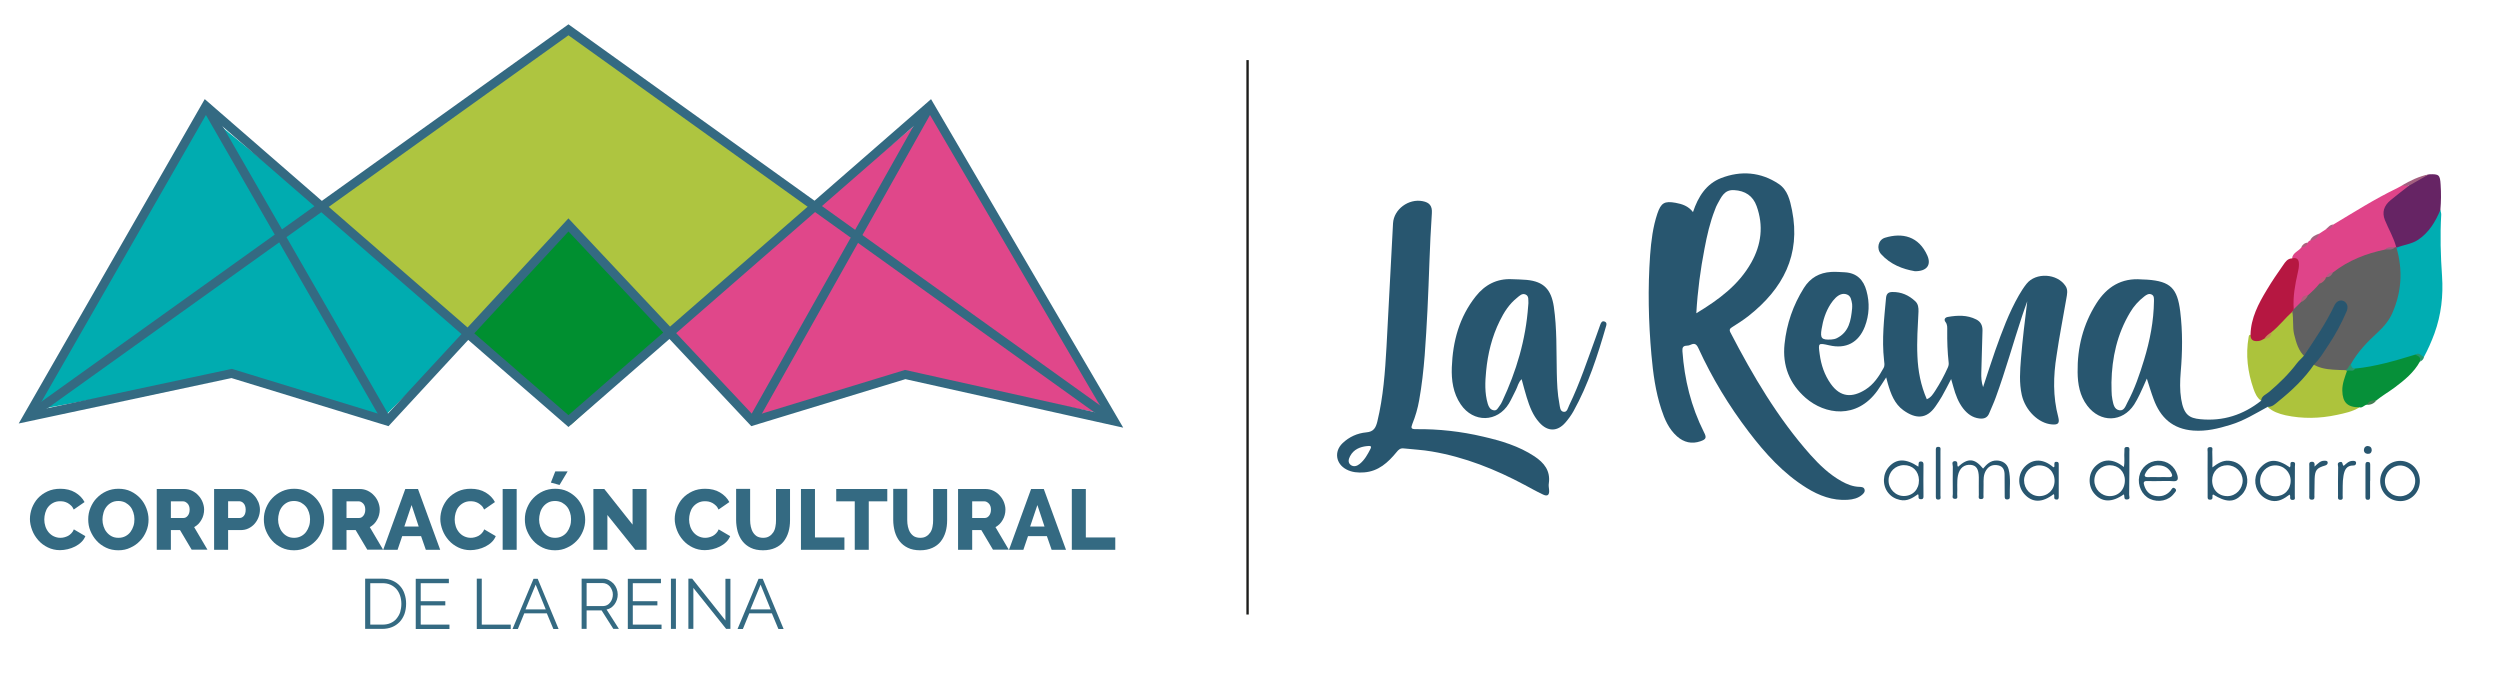 <?xml version="1.0" encoding="UTF-8"?> <svg xmlns="http://www.w3.org/2000/svg" height="568" viewBox="0 0 2105.3 568" width="2105.3"><path d="m465.8 34.3-195 139.6 209.9 183.7 203.9-182.5-205.8-150z" fill="#aec540"></path><path d="m475.2 193.1-78.8 90 84.3 74.5 80.5-75-82.4-96.4z" fill="#008f30"></path><path d="m26.3 345.9 144.5-252.1 225.6 184.6-75.2 74.7-130-37.8z" fill="#00acb0"></path><path d="m930.8 348.7-144-256.9-224.8 188.2 74.9 76 129.5-38.4z" fill="#e0478a"></path><path d="m23.2 351.2 150.2-261.9 305.3 265.3 304.4-265.3 155.2 265.3-176-39.2-128.5 39.2-155.1-165.2-152.7 165.2-130.9-40.1z" fill="none" stroke="#346a82" stroke-miterlimit="10" stroke-width="7.51"></path><path d="m326 354.6-152.6-265.3" fill="none" stroke="#346a82" stroke-miterlimit="10" stroke-width="7.51"></path><path d="m23.2 351.2 455.5-326.1 459.6 329.5" fill="none" stroke="#346a82" stroke-miterlimit="10" stroke-width="7.51"></path><path d="m783.1 89.3-149.3 265.3" fill="none" stroke="#346a82" stroke-miterlimit="10" stroke-width="7.51"></path><g fill="#346a82"><path d="m25.2 437c0-3.1.6-6.1 1.7-9.2 1.2-3 2.8-5.8 5-8.2s4.9-4.3 8.1-5.8 6.8-2.2 10.8-2.2c4.8 0 9 1 12.5 3.1s6.2 4.8 7.9 8.1l-9.1 6.3c-.6-1.3-1.3-2.5-2.2-3.3-.9-.9-1.9-1.6-2.9-2.2-1.1-.6-2.1-.9-3.2-1.2-1.1-.2-2.2-.3-3.2-.3-2.3 0-4.2.5-5.9 1.4s-3.1 2.1-4.2 3.5-1.9 3.1-2.4 4.9-.8 3.7-.8 5.5c0 2 .3 4 .9 5.8.6 1.9 1.5 3.5 2.7 5 1.2 1.4 2.6 2.6 4.3 3.4s3.5 1.3 5.6 1.3c1.1 0 2.1-.1 3.3-.4 1.1-.3 2.2-.7 3.2-1.2 1-.6 2-1.3 2.8-2.2.9-.9 1.6-2 2.1-3.3l9.7 5.7c-.8 1.9-1.9 3.6-3.4 5-1.5 1.5-3.3 2.7-5.2 3.7-2 1-4.1 1.8-6.3 2.3s-4.4.8-6.5.8c-3.7 0-7.1-.8-10.2-2.3s-5.8-3.5-8-6-4-5.3-5.2-8.5-1.9-6.3-1.9-9.5z"></path><path d="m99.7 463.4c-3.8 0-7.3-.7-10.4-2.2s-5.8-3.4-8-5.9c-2.2-2.4-3.9-5.2-5.2-8.3s-1.8-6.3-1.8-9.7.6-6.6 1.9-9.7 3-5.9 5.3-8.2c2.3-2.4 5-4.3 8.1-5.7s6.5-2.1 10.2-2.1c3.8 0 7.3.7 10.4 2.2s5.8 3.5 8 5.9 3.9 5.2 5.1 8.4c1.2 3.1 1.8 6.3 1.8 9.5 0 3.4-.6 6.6-1.9 9.7s-3 5.9-5.3 8.2c-2.3 2.4-4.9 4.3-8.1 5.7-3 1.5-6.4 2.2-10.1 2.2zm-13.4-25.9c0 2 .3 3.9.9 5.7s1.4 3.5 2.6 4.9c1.1 1.4 2.5 2.6 4.2 3.5s3.6 1.3 5.8 1.3c2.3 0 4.2-.5 5.9-1.4s3.1-2.1 4.2-3.6 1.9-3.1 2.5-5c.6-1.8.8-3.7.8-5.7s-.3-3.9-.9-5.7-1.4-3.5-2.6-4.9-2.6-2.5-4.2-3.4c-1.7-.8-3.6-1.3-5.7-1.3-2.3 0-4.2.4-5.9 1.3s-3.1 2.1-4.2 3.5-2 3.1-2.5 4.9c-.6 2.1-.9 4-.9 5.9z"></path><path d="m132 463v-51.2h23.1c2.4 0 4.6.5 6.7 1.5 2 1 3.8 2.3 5.3 4 1.5 1.6 2.7 3.5 3.5 5.5.8 2.1 1.3 4.2 1.3 6.3 0 1.6-.2 3.1-.6 4.6s-.9 2.8-1.7 4.1c-.7 1.3-1.6 2.5-2.6 3.5s-2.2 1.9-3.5 2.6l11.2 19h-13.3l-9.8-16.5h-7.7v16.6zm11.8-26.8h10.8c1.4 0 2.6-.7 3.6-2s1.5-3 1.5-5.1-.6-3.8-1.7-5c-1.2-1.2-2.4-1.9-3.7-1.9h-10.4v14z"></path><path d="m180.3 463v-51.2h21.8c2.4 0 4.7.5 6.7 1.5s3.8 2.3 5.3 4c1.5 1.6 2.6 3.5 3.5 5.5.8 2.1 1.3 4.2 1.3 6.3 0 2.3-.4 4.4-1.2 6.5s-1.9 3.9-3.3 5.5-3.1 2.9-5.2 3.9c-2 1-4.3 1.4-6.7 1.4h-10.4v16.6zm11.8-26.8h9.7c1.4 0 2.6-.6 3.6-1.8s1.5-3 1.5-5.3c0-1.2-.2-2.2-.5-3.1s-.7-1.6-1.3-2.2c-.5-.6-1.1-1-1.8-1.3s-1.3-.4-2-.4h-9.2z"></path><path d="m247.6 463.4c-3.8 0-7.3-.7-10.4-2.2s-5.8-3.4-8-5.9c-2.2-2.4-3.9-5.2-5.2-8.3s-1.8-6.3-1.8-9.7.6-6.6 1.9-9.7 3-5.9 5.3-8.2c2.3-2.4 5-4.3 8.1-5.7s6.5-2.1 10.2-2.1c3.8 0 7.3.7 10.4 2.2s5.8 3.5 8 5.9 3.9 5.2 5.1 8.4c1.2 3.1 1.8 6.3 1.8 9.5 0 3.4-.6 6.6-1.9 9.7s-3 5.9-5.3 8.2c-2.3 2.4-4.9 4.3-8.1 5.7-3 1.5-6.4 2.2-10.1 2.2zm-13.4-25.9c0 2 .3 3.9.9 5.7s1.4 3.5 2.6 4.9c1.1 1.4 2.5 2.6 4.2 3.5s3.6 1.3 5.8 1.3c2.3 0 4.2-.5 5.9-1.4s3.1-2.1 4.2-3.6 1.9-3.1 2.5-5c.6-1.8.8-3.7.8-5.7s-.3-3.9-.9-5.7-1.4-3.5-2.6-4.9-2.6-2.5-4.2-3.4c-1.7-.8-3.6-1.3-5.7-1.3-2.3 0-4.2.4-5.9 1.3s-3.1 2.1-4.2 3.5-2 3.1-2.5 4.9c-.6 2.1-.9 4-.9 5.9z"></path><path d="m279.9 463v-51.2h23.1c2.4 0 4.6.5 6.7 1.5 2 1 3.8 2.3 5.3 4 1.5 1.6 2.7 3.5 3.5 5.5.8 2.1 1.3 4.2 1.3 6.3 0 1.6-.2 3.1-.6 4.6s-.9 2.8-1.7 4.1c-.7 1.3-1.6 2.5-2.6 3.5s-2.2 1.9-3.5 2.6l11.2 19h-13.3l-9.8-16.5h-7.7v16.6zm11.8-26.8h10.8c1.4 0 2.6-.7 3.6-2s1.5-3 1.5-5.1-.6-3.8-1.7-5c-1.2-1.2-2.4-1.9-3.7-1.9h-10.4v14z"></path><path d="m341.3 411.8h10.7l18.7 51.2h-12.1l-4-11.5h-15.9l-3.9 11.5h-12.1zm11.3 31.6-6-18.1-6.1 18.1z"></path><path d="m370.8 437c0-3.1.6-6.1 1.7-9.2 1.2-3 2.8-5.8 5-8.2s4.9-4.3 8.1-5.8 6.8-2.2 10.8-2.2c4.8 0 9 1 12.5 3.1s6.2 4.8 7.9 8.1l-9.1 6.3c-.6-1.3-1.3-2.5-2.2-3.3-.9-.9-1.9-1.6-2.9-2.2-1.1-.6-2.1-.9-3.2-1.2-1.1-.2-2.2-.3-3.2-.3-2.3 0-4.2.5-5.9 1.4s-3.1 2.1-4.2 3.5-1.9 3.1-2.4 4.9-.8 3.7-.8 5.5c0 2 .3 4 .9 5.8.6 1.9 1.5 3.5 2.7 5 1.2 1.4 2.6 2.6 4.3 3.4s3.5 1.3 5.6 1.3c1.1 0 2.1-.1 3.3-.4 1.1-.3 2.2-.7 3.2-1.2 1-.6 2-1.3 2.8-2.2.9-.9 1.6-2 2.1-3.3l9.7 5.7c-.8 1.9-1.9 3.6-3.4 5-1.5 1.5-3.3 2.7-5.2 3.7-2 1-4.1 1.8-6.3 2.3s-4.4.8-6.5.8c-3.7 0-7.1-.8-10.2-2.3s-5.8-3.5-8-6-4-5.3-5.2-8.5-1.9-6.3-1.9-9.5z"></path><path d="m423.3 463v-51.2h11.8v51.2z"></path><path d="m467.4 463.4c-3.8 0-7.3-.7-10.4-2.2s-5.8-3.4-8-5.9c-2.2-2.4-3.9-5.2-5.2-8.3s-1.8-6.3-1.8-9.7.6-6.6 1.9-9.7 3-5.9 5.3-8.2c2.3-2.4 5-4.3 8.1-5.7s6.5-2.1 10.2-2.1c3.8 0 7.3.7 10.4 2.2s5.8 3.5 8 5.9 3.9 5.2 5.1 8.4c1.2 3.1 1.8 6.3 1.8 9.5 0 3.4-.6 6.6-1.9 9.7s-3 5.9-5.3 8.2c-2.3 2.4-4.9 4.3-8.1 5.7-3 1.5-6.4 2.2-10.1 2.2zm-13.4-25.9c0 2 .3 3.9.9 5.7s1.4 3.5 2.6 4.9c1.1 1.4 2.5 2.6 4.2 3.5s3.6 1.3 5.8 1.3c2.3 0 4.2-.5 5.9-1.4s3.1-2.1 4.2-3.6 1.9-3.1 2.5-5c.6-1.8.8-3.7.8-5.7s-.3-3.9-.9-5.7-1.4-3.5-2.6-4.9-2.6-2.5-4.2-3.4c-1.7-.8-3.6-1.3-5.7-1.3-2.3 0-4.2.4-5.9 1.3s-3.1 2.1-4.2 3.5-2 3.1-2.5 4.9c-.6 2.1-.9 4-.9 5.9zm17.2-29.1-7.3-2 3.7-9.4h10.4z"></path><path d="m511.5 433.7v29.3h-11.8v-51.2h9.2l23.8 30v-30h11.8v51.2h-9.5z"></path><path d="m568.2 437c0-3.1.6-6.1 1.7-9.2 1.2-3 2.8-5.8 5-8.2s4.9-4.3 8.1-5.8 6.8-2.2 10.8-2.2c4.8 0 9 1 12.5 3.1s6.2 4.8 7.9 8.1l-9.1 6.3c-.6-1.3-1.3-2.5-2.2-3.3-.9-.9-1.9-1.6-2.9-2.2-1.1-.6-2.1-.9-3.2-1.2-1.1-.2-2.2-.3-3.2-.3-2.3 0-4.2.5-5.9 1.4s-3.1 2.1-4.2 3.5-1.9 3.1-2.4 4.9-.8 3.7-.8 5.5c0 2 .3 4 .9 5.8.6 1.9 1.5 3.5 2.7 5 1.2 1.4 2.6 2.6 4.3 3.4s3.5 1.3 5.6 1.3c1.1 0 2.1-.1 3.3-.4 1.1-.3 2.2-.7 3.2-1.2 1-.6 2-1.3 2.8-2.2.9-.9 1.6-2 2.1-3.3l9.7 5.7c-.8 1.9-1.9 3.6-3.4 5-1.5 1.5-3.3 2.7-5.2 3.7-2 1-4.1 1.8-6.3 2.3s-4.4.8-6.5.8c-3.7 0-7.1-.8-10.2-2.3s-5.8-3.5-8-6-4-5.3-5.2-8.5-1.9-6.3-1.9-9.5z"></path><path d="m642.7 452.9c2 0 3.7-.4 5.1-1.3 1.4-.8 2.5-2 3.4-3.3.9-1.4 1.5-3 1.8-4.8.4-1.8.5-3.6.5-5.5v-26.2h11.8v26.2c0 3.6-.4 6.9-1.3 9.9-.9 3.1-2.3 5.8-4.1 8.1s-4.2 4.1-7.1 5.4-6.3 2-10.2 2c-4.1 0-7.6-.7-10.4-2.1-2.9-1.4-5.2-3.3-7-5.6s-3.1-5-4-8.1c-.8-3.1-1.3-6.3-1.3-9.7v-26.2h11.8v26.3c0 2 .2 3.8.6 5.6s1 3.4 1.9 4.8 2 2.5 3.3 3.3c1.5.8 3.2 1.2 5.2 1.2z"></path><path d="m674.5 463v-51.2h11.8v40.8h24.8v10.4z"></path><path d="m747.2 422.2h-15.6v40.8h-11.8v-40.8h-15.6v-10.4h43z"></path><path d="m775 452.9c2 0 3.7-.4 5.1-1.3 1.4-.8 2.5-2 3.4-3.3.9-1.4 1.5-3 1.8-4.8.4-1.8.5-3.6.5-5.5v-26.2h11.8v26.2c0 3.6-.4 6.9-1.3 9.9-.9 3.1-2.3 5.8-4.1 8.1s-4.2 4.1-7.1 5.4-6.3 2-10.2 2c-4.1 0-7.6-.7-10.4-2.1-2.9-1.4-5.2-3.3-7-5.6s-3.1-5-4-8.1c-.8-3.1-1.3-6.3-1.3-9.7v-26.2h11.8v26.3c0 2 .2 3.8.6 5.6s1 3.4 1.9 4.8 2 2.5 3.3 3.3c1.5.8 3.2 1.2 5.2 1.2z"></path><path d="m806.8 463v-51.2h23.1c2.4 0 4.6.5 6.7 1.5 2 1 3.8 2.3 5.3 4 1.5 1.6 2.7 3.5 3.5 5.5.8 2.1 1.3 4.2 1.3 6.3 0 1.6-.2 3.1-.6 4.6s-.9 2.8-1.7 4.1c-.7 1.3-1.6 2.5-2.6 3.5s-2.2 1.9-3.5 2.6l11.2 19h-13.3l-9.8-16.5h-7.7v16.6zm11.8-26.8h10.8c1.4 0 2.6-.7 3.6-2s1.5-3 1.5-5.1-.6-3.8-1.7-5c-1.2-1.2-2.4-1.9-3.7-1.9h-10.4v14z"></path><path d="m868.3 411.8h10.7l18.7 51.2h-12.1l-4-11.5h-15.9l-3.9 11.5h-12.1zm11.3 31.6-6-18.1-6.1 18.1z"></path><path d="m902.6 463v-51.2h11.8v40.8h24.8v10.4z"></path><path d="m307.5 529.6v-42.3h14.3c3.4 0 6.3.6 8.8 1.7s4.6 2.6 6.3 4.5 3 4.1 3.8 6.7c.9 2.6 1.3 5.3 1.3 8.2 0 3.2-.5 6.1-1.4 8.7-1 2.6-2.3 4.8-4.1 6.7-1.8 1.8-3.9 3.3-6.4 4.3s-5.3 1.5-8.4 1.5zm30.5-21.1c0-2.5-.4-4.9-1.1-7s-1.8-4-3.1-5.5c-1.4-1.5-3-2.7-5-3.6s-4.3-1.3-6.8-1.3h-10.2v34.9h10.2c2.6 0 4.9-.4 6.9-1.3s3.7-2.1 5-3.7 2.4-3.4 3.1-5.5c.6-2.2 1-4.5 1-7z"></path><path d="m378.5 526v3.7h-28.4v-42.3h27.9v3.7h-23.7v15.2h20.7v3.5h-20.7v16.2z"></path><path d="m401.5 529.6v-42.3h4.2v38.7h24.4v3.7h-28.6z"></path><path d="m449.3 487.4h3.5l17.6 42.3h-4.4l-5.5-13.2h-19l-5.4 13.2h-4.5zm10.3 25.8-8.5-20.9-8.6 20.9z"></path><path d="m489.8 529.6v-42.3h17.9c1.8 0 3.5.4 5 1.2s2.8 1.8 4 3c1.1 1.2 2 2.7 2.6 4.3s.9 3.2.9 4.8c0 1.5-.2 3-.7 4.4s-1.1 2.7-1.9 3.8-1.8 2.1-2.9 2.9c-1.2.8-2.4 1.3-3.9 1.6l10.4 16.3h-4.7l-9.9-15.6h-12.6v15.6zm4.2-19.2h13.8c1.2 0 2.4-.3 3.4-.8s1.9-1.3 2.6-2.2 1.3-1.9 1.7-3.1.6-2.4.6-3.6c0-1.3-.2-2.5-.7-3.7s-1.1-2.2-1.8-3.1c-.8-.9-1.7-1.6-2.7-2.1-1.1-.5-2.2-.8-3.3-.8h-13.6z"></path><path d="m557.1 526v3.7h-28.4v-42.3h27.9v3.7h-23.7v15.2h20.7v3.5h-20.7v16.2z"></path><path d="m565 529.6v-42.3h4.2v42.3z"></path><path d="m583.9 495.1v34.5h-4.2v-42.3h3.2l28 35.2v-35.1h4.2v42.2h-3.6z"></path><path d="m638.8 487.4h3.5l17.6 42.3h-4.4l-5.5-13.2h-19l-5.4 13.2h-4.5zm10.2 25.8-8.5-20.9-8.6 20.9z"></path></g><path d="m1049.6 50.6h2v466.9h-2z" fill="#1d1d1b"></path><path d="m2055.1 176.7c.2 1.4.8 2.8.7 4.2-1 17.2-.5 34.4.7 51.7 1.1 16.4-.7 32.5-6.4 48.2-2.5 6.8-5.4 13.4-8.8 19.7-2.5 1.8-5.4-2.1-7.9.4-11.6 4.7-23.8 6.9-35.9 9.5-5 1.1-9.9 2.8-15 1.2-2.9-.2-3.8-2-3.7-4.5-.6-3 .7-5.6 2.4-7.5 6.6-7.6 12.5-15.8 20.3-22.3 7.5-6.3 12.4-14.5 14.9-24.1 3.5-13.3 4-26.8 1-40.3-.4-1.7 0-3.2.3-4.7 1.3-2.3 3.4-3.3 5.8-3.7 12.7-2.1 20.1-10.5 26.1-20.9 1.3-2.6 1.4-6.5 5.5-6.9z" fill="#00adb2"></path><path d="m1943.5 204.3c.4-.9 1-1.6 2-1.8 2.7-1.7 5.4-3.6 7.7-5.8 1.9-1.3 3.9-2.5 5.8-3.8 2.4-.6 4-2.5 5.9-3.8 17.6-10.5 35-21.6 53.5-30.5 1.4-.7 2.7-1.5 4.1-2.2 1.7-.7 3.4-1.2 5.3-.7 2.3 2.3.3 3.6-1.1 5.1-3.1 3.1-6.9 5.1-10.2 8-7.6 6.6-8.7 11.4-4 20.2 2.1 4 3.7 8.1 5.5 12.2 1.1 2.5 1.3 4.9.1 7.4-.3.4-.6.7-1.1 1-2.6.4-5.3.2-7.3 2.3-10 3.6-20.4 6-30.1 10.8-3.8 1.9-6.6 5-10.3 6.8-1.1.5-2 1.5-3.4 1.7-2.4-.2-4.2.9-5.6 2.8-.3.3-.7.6-1.1.7-3 .5-4.4 2.3-4.3 5.3-2.3 4.7-5.7 8.2-10.5 10.3-3.3.1-4.8 2-4.9 5.2-1.5 3.3-3.7 5.8-7.8 5.5-3.2-1.6-2.7-4.5-2.4-7.1.7-8.7 1.4-17.5 4-25.9 1.2-4.1 0-7.5-3.1-10.4.5-4.8 5.4-6 7.8-9.2 1.7-1.5 3.8-2.4 5.5-4.1z" fill="#df4489"></path><path d="m1909.6 342.7c14-10.7 26.6-22.8 37.8-36.3 1-.6 2.1-1.2 3.2-.7 7.7 3.4 15.9 3.1 24 3.9 1 .5 1.7 1.2 2.4 2 1.5 2.9.3 5.6-.6 8.3-1.5 4.3-2.4 8.6-1.1 13.1 1.2 4 3.4 6.8 7.7 7.7 1.6.3 3.2.5 3.8 2.4-5.8 3.6-12.4 4.9-18.9 6.3-14.4 3.1-28.9 3.4-43.3.3-5.5-1.3-10.7-3-15-7z" fill="#adc33c"></path><path d="m2017.9 208.1c-2.1-8-6.4-15.1-9.5-22.7-2.7-6.8-.7-12.2 4.5-16.6 5.1-4.3 10.5-8.3 15.7-12.4 0-1.5 1-2.2 2.2-2.8 4.8-2.5 9.5-5.1 14.7-6.8 8.5-.4 9.3.5 9.8 8.7.5 7.1.4 14.2-.2 21.3-4.2 9.9-9.5 18.9-18.7 25.1-5.5 3.7-12.2 4.2-18.3 6.7 0-.2-.1-.4-.2-.5z" fill="#662464"></path><path d="m1941.4 300.7c-10.2 13-21.2 25.3-34.5 35.2-.9.7-1.8 1.2-2.9 1.5-3.4-2.5-5-6.3-6.3-10-4.9-14.1-6.7-28.6-4.1-43.4.2-.9.1-2 1.5-2.1 3.4 2.8 7.1 3.3 11.2 1.5 3.7.4 4.7-2.1 5.4-5 4.3-5 9-9.5 13.6-14.1 1.5-1.5 3.3-2.6 5.6-1.9 2.2 1.2 2.2 3.4 2.2 5.4.1 9.8 1.5 19.3 6.9 27.7 1 1.7 1 3.5 1.4 5.2z" fill="#acc33c"></path><path d="m1986.8 343c-10 0-14.1-4.1-14.3-14.1-.1-5.9 2.1-11.1 3.9-16.5.4-1.9 1.8-1.8 3.2-1.5 1.2.2 2.4.4 3.5-.5 17.5-1.7 34.2-6.7 50.9-11.8 5.2.6 6 1.8 3.9 5.8-5.1 9.3-13 15.7-21.4 22-5 3.7-10.4 6.8-15.2 10.7-2.7 1-5.5 1.8-7.8 3.7-2.5 0-4 3.1-6.7 2.2z" fill="#069039"></path><path d="m1906.9 285.2c-1.7.8-3.2 1.9-5.2 2-4 .4-6.5-.7-6.5-5.2.3-14.2 6.7-26.3 13.8-38 4.3-7.2 9-14.1 13.8-20.9 1.7-2.5 3.6-5.4 7.3-5.5 4.3-1.1 5.9 1 5.9 5 0 2.4-.4 4.7-1 7.1-2.3 10.1-4.2 20.3-3.4 30.7.7 1.3.7 1.3-1.2 2.1-6.1 5.5-11.1 12.1-17.5 17.2-1.5 2.4-3.4 4.3-6 5.5z" fill="#b61741"></path><path d="m1612.6 228.4c-10.1-1.7-20.6-5.6-28.5-14.4-4.1-4.6-2.5-12 3.3-13.8 14.7-4.5 28.5-1.2 35.7 15.1 3.4 7.9-.5 13.2-10.5 13.1z" fill="#28566f"></path><path d="m1648.9 393.1c8.4-7.7 14-7.2 21.1 1.5 3-3.6 6.2-6.9 11.5-6.8 4.9.1 8.8 2.7 10 7.4 2 7.7.7 15.6 1 23.4.1 1.4-.8 1.9-2.1 2-1.8.1-2.2-.8-2.2-2.4 0-6.1-.1-12.2-.1-18.3 0-3.9-1.1-7.1-5.3-8-4.3-.9-7.9.3-10.3 4.2-2.4 3.8-2.1 8-2.1 12.1 0 2.9 0 5.8-.1 8.6 0 1.4.7 3.4-1.9 3.5-2.8.1-2-2-2-3.4-.1-5 0-9.9 0-14.9-.1-7-2.1-10-6.6-10.5-5.6-.6-9.7 2.6-11 9-1 5.2-.3 10.5-.6 15.8-.1 1.5 1 4-2 3.8-2.9-.2-1.6-2.7-1.7-4.1-.1-7.7-.1-15.4 0-23.1 0-1.6-1.4-4.2 1.6-4.6 3.5 0 1.4 3.4 2.8 4.8z" fill="#28566f"></path><path d="m1949.1 392.9c3.1-2.8 5.1-5 8.3-4.9 1.2 0 2.8-.1 2.8 1.7 0 1.1-.8 1.9-2.1 2.3-7.2 2.1-8.6 3.9-8.9 11.2-.2 4.6 0 9.3-.2 13.9 0 1.6.6 3.8-2.3 3.7-2.5-.1-2-2-2-3.5 0-8.3 0-16.6 0-25 0-1.3-.5-3 1.6-3.4 2.5-.3 3.2 1 2.8 4z" fill="#28566f"></path><path d="m1973.7 392.3c2.3-2 4.4-4.3 7.8-4.2 1.1 0 2.5.1 2.6 1.5.2 1.5-.8 2.5-2.3 2.4-5.9-.1-7.5 4-8.3 8.7-1 5.5-.5 11.1-.7 16.7 0 1.4.7 3.5-1.9 3.5s-2-2.1-2-3.5c0-8-.1-16 .1-24 0-1.5-1.2-3.7 1.5-4.3 2.8-.8 1.7 2.4 3.2 3.2z" fill="#28566f"></path><path d="m1634.1 398.2v19.2c0 1.2.8 3.1-1.6 3.3-2.5.2-2.3-1.6-2.3-3.2 0-12.6 0-25.3 0-37.9 0-1.6-.3-3.4 2.2-3.3 2.3.1 1.7 1.9 1.7 3.2z" fill="#28566f"></path><path d="m1995.9 404.9v13.4c0 1.3 0 2.6-1.9 2.6-1.8 0-2-1.1-2-2.5 0-8.9 0-17.9 0-26.8 0-1.4.1-2.6 2-2.6 1.8 0 2 1.1 2 2.5v13.4c-.1 0-.1 0-.1 0z" fill="#28566f"></path><path d="m2045.5 146.8c-5.6 3.2-11.3 6.4-16.9 9.6-2.1 0-4.2 0-6.2-.1 7.3-4.2 14.8-7.9 23.1-9.5z" fill="#a35f7f"></path><path d="m1997.3 379.2c-.2 2-1.3 3.1-3.4 3-2-.1-3.3-1.4-3.2-3.4.1-1.9 1.4-3.3 3.4-3.2 2 .2 3.2 1.4 3.2 3.6z" fill="#28566f"></path><path d="m2037.9 304.5c1.2-3.6-1.4-4.7-3.9-5.8 3.3-2.5 4.9 1.1 7.3 1.9-.4 1.9-1.6 3.2-3.4 3.9z" fill="#23966c"></path><path d="m1953.1 196.7c-1.4 3.5-3.8 5.6-7.7 5.8 1.5-3.4 4.6-4.6 7.7-5.8z" fill="#a6637f"></path><path d="m1993.5 340.9c1.4-3.7 4.5-3.9 7.8-3.7-2 2.4-4.5 3.8-7.8 3.7z" fill="#437d53"></path><path d="m1943.5 204.3c-.9 2.6-2.7 4.1-5.6 4 1.1-2.3 2.8-3.8 5.6-4z" fill="#af5e7d"></path><path d="m1964.8 189.1c-1.1 2.7-2.9 4.2-5.9 3.8 1.8-1.6 3.2-3.7 5.9-3.8z" fill="#ad6083"></path><path d="m1570.1 412c-.6-1.8-2.4-1.9-4-2-5.6-.1-10.6-2.1-15.4-4.8-10.2-5.7-18.5-13.7-26.2-22.3-27.5-31-48.3-66.4-67.3-103-1.2-2.4-.3-3.3 1.6-4.5 4.7-3 9.5-6 13.9-9.5 28.8-22.8 43.9-51.2 36.4-88.9-1.7-8.4-3.7-17.1-11.2-22.1-15.1-10.1-31.9-11.4-48.6-4.9-12.3 4.8-19.2 15.4-23.6 28.6-4-5.2-9.2-6.8-14.6-7.8-9.4-1.7-12.3 0-15.4 9.1-3.8 11.3-5.2 23.1-6.1 34.9-2 28-1.4 56 1.1 84 1.4 15.5 3.4 30.8 8.3 45.7 2.8 8.6 6.3 16.8 13.3 23 5.8 5.1 12.4 6.6 19.7 4.1 4.9-1.7 5.3-3.1 2.9-7.7-10.8-21.5-16.4-44.3-18.1-68.2-.2-3 .5-4.5 3.7-4.6 1.1 0 2.3-.3 3.3-.8 3.3-1.6 4.9-.4 6.4 2.8 11.5 25.1 25.7 48.6 42.5 70.6 13.8 18.1 29 35 48.7 47.2 10.5 6.5 21.8 10.8 34.5 10 4.6-.3 8.9-1.3 12.4-4.4 1.2-1.1 2.5-2.5 1.8-4.5zm-141.6-148.2c1.1-19.1 3.5-36.8 6.9-54.4 2.1-11.1 4.6-22.2 8.8-32.8.6-1.6 1.2-3.3 2.1-4.8 3.2-5.6 5.6-12.2 14-11.7 9.3.5 15.9 4.8 19 13.5 5.9 16.4 4 32.4-4.5 47.5-10.6 18.9-27.3 31.2-46.3 42.7z" fill="#28566f"></path><path d="m1740.1 251.5c.6-3.6 1.6-7.3-.7-10.7-7-10.6-25-11.6-32.8-1.8-2.4 3-4.5 6.3-6.4 9.6-8.5 14.8-14.3 30.7-20 46.7-3.5 9.9-6.6 19.9-10.2 30.7-1.5-4.5-1.6-8.3-1.5-12.1.3-11.8.6-23.7 1-35.5.1-4.3-1.5-7.5-5.3-9.4-7.7-3.9-15.8-3.5-23.9-2.1-2.4.4-3.5 2.2-2 4.2 1.8 2.3 1.5 4.8 1.5 7.3-.1 9 .2 17.9 1.2 26.9.2 1.5-.1 2.8-.7 4.2-3 6.7-6.5 13.2-10.5 19.4-1.8 2.7-3.5 5.8-7.2 7.3-5.1-11.7-7.4-23.8-7.9-36.3-.6-12.5.3-25 .9-37.5.1-3.3-.2-6.4-2.8-8.8-5.4-5-11.6-7.8-19.1-7.7-3.2 0-5 1.2-5.4 4.7-1.6 17.5-3.7 35.1-1.7 52.7.2 2.2.8 4.4-.4 6.6-3.9 7.1-8.3 13.8-15.3 18.2-11 6.9-21 6.7-29.2-4.9-5.3-7.5-8.1-15.9-9.3-24.9-1.3-9.6-1.3-9.6 8-7.5 14.1 3.3 24.7-2.2 30-15.7 3.8-9.9 4.2-20.1 1.4-30.2-2.5-9.2-8.1-15-18.2-15.6-3.8-.2-7.7-.5-11.5-.3-9.9.6-17.6 4.9-23 13.5-9.1 14.5-14.5 30.1-16.3 47.2-1.9 18.3 4.2 33.5 17.8 45.4 16.3 14.1 42.9 18.2 60.4-6.1 2.5-3.5 4.7-7.1 7.4-11.2.5 2.1.9 3.7 1.4 5.3 2.5 8.6 5.6 17 13.1 22.4 10.3 7.4 19.4 7.6 26.9-3.1 1.9-2.8 3.8-5.5 5.5-8.5 2.6-4.5 4.9-9.2 7.8-14.7.8 2.9 1.3 4.8 1.9 6.7 1.8 6.5 4.1 12.8 8.3 18.2 3.5 4.4 7.7 7.6 13.5 8.3 4 .5 6.9-.6 8.4-4.5 1.8-4.4 3.9-8.8 5.5-13.3 8.3-22.7 14.7-46 22.3-68.9 1.3-4 2.8-8 4.2-12-2 16.2-4 32.2-5.3 48.4-.8 10.2-1.6 20.4.7 30.6 3 13 14.1 23.8 25.2 24.7 5.5.5 6.8-1 5.5-6.2-4.6-17.2-4.2-34.6-1.4-51.9 2.3-16 5.5-31.9 8.2-47.8zm-206.1 25.6c1.2-7.5 3.4-14.6 7.6-21.1 1.2-1.9 2.6-3.6 4.2-5.2 2.7-2.6 6-4.2 9.6-2.8 3.4 1.3 3.7 4.9 4.3 8 .2 1.2 0 2.6 0 3.8-1 10-2.5 19.8-12.9 25-1.5.7-3 1-4.6 1.1-8.2.5-9.5-1-8.2-8.8z" fill="#28566f"></path><path d="m1304.5 412.3c-.2-1.7-.5-3.6-.2-5.3 1.5-10.6-4-17.3-12.1-22.7-13.2-8.7-28-13.1-43.2-16.6-18.6-4.4-37.5-6.5-56.6-6.3-4.1 0-4.4-.9-3-4.5 2.6-6.4 4.5-13 5.7-19.8 4.5-25.1 5.6-50.6 7-76 1.4-27.2 1.8-54.4 3.7-81.6.4-6-1.9-9-7.8-10.1-11.8-2.3-24.2 6.8-24.9 18.6-2 34.7-3.5 69.4-5.5 104.1-1.2 21.1-2.7 42.1-7.7 62.8-1.3 5.3-3.1 8.7-9.3 9.2-7.6.7-14.5 3.8-20.1 9.2-7.2 7-5.6 17.3 3.3 22 4.7 2.5 9.8 2.9 15 2.5 12-.9 20.1-8.3 27.3-17.1 1.6-2 3.1-3.4 5.9-3.1 7.9.9 16 1.2 23.8 2.6 27.7 4.7 53.5 15 78.2 28.2 4.9 2.6 9.8 5.4 14.9 7.8 4.3 2.3 6.1.7 5.6-3.9zm-150.4-34.3c-2.4 4.7-4.9 9.3-9.1 12.7-2.2 1.8-5 2.7-7.5.9-2.6-2-1.9-4.9-.6-7.4 3.1-6 8.8-7.9 13.9-8.5 3-.3 4.6-.4 3.3 2.3z" fill="#28566f"></path><path d="m1930.4 262.5c.4-.7.8-1.4 1.2-2.1 2-2 4.1-4 6.1-6 1.4-2.4 3.3-4.4 5.8-5.7 3.5-3 6.7-6.1 9.6-9.7 1.4-2.5 3.2-4.4 5.8-5.6h.1c1.8-1.5 3.8-2.6 5.7-4 13.1-10.2 28-16 44.1-19.3 2.4-1.8 5.5 0 7.9-1.8.4-.1.8-.2 1.1-.2.1.1.2.2.3.4 5.5 18.8 4.4 37.2-3.4 55-2.8 6.5-7.5 11.9-12.8 16.8-8.5 7.8-16.5 16.1-22.2 26.4-.7 2.4-1.1 5-4.5 5-3.5-.1-6.9-.1-10.4-.4-6.2-.4-12.2-1.5-17.5-4.9 6.1-9.5 13.2-18.4 18.4-28.5 2.8-5.4 5.5-10.8 8.1-16.3 1.1-2.4 2-5.3-1.1-6.7-3.3-1.4-4.4 1.6-5.5 3.9-7 15-15.9 28.8-25.9 41.9-5.8-5.1-7.6-12.2-9.4-19.3-1.4-6.2-.3-12.6-1.5-18.9z" fill="#616161"></path><path d="m1973.8 253.6c-2.9-1.4-6.2-.2-8.1 3.9-7 14.8-16.3 28.2-25.3 41.8-1.9 2.3-4.3 4.2-6.2 6.7-6.8 9-14.7 16.7-23.3 24-2.5 2.2-6.5 3.3-6.8 7.5-15.1 11.9-32 17.4-51.3 15.5-9.1-.9-13.8-3.6-16-17-1.2-7.5-1-15-.4-22.5 1.5-17.1 1.7-34.2-.4-51.3-2.4-19.3-8.1-25.3-27.7-26.7-1.6-.1-3.2-.1-4.8-.2-17-1.4-29.3 6.3-38.1 20.2-11.2 17.7-16.1 37.2-15.8 58 .1 9.9 1.8 19.8 8.1 28.1 11 14.6 29.6 14.2 39.5-.9 1.7-2.7 3.2-5.5 4.6-8.4 2-4.1 3.8-8.3 6.1-13.5 2.1 6.5 3.7 12 5.7 17.3 5.7 15.6 16 25.2 33.5 26.5 10.9.8 21-1.7 31.1-4.8 11.3-3.4 21.2-9.6 31.5-15.2 3.9.2 6.4-2.5 9.1-4.7 11.3-9.1 21.9-19.1 30.1-31.2 4.9-4.7 8.2-10.6 11.9-16.1 6-8.9 11-18.4 15.3-28.3 1.7-3.8.5-7.3-2.3-8.7zm-159.9-.1c-.2 16.9-3.4 33.3-8.3 49.4-3.8 12.4-7.9 24.6-14.1 36.1-1.5 2.8-2.6 7.1-6.7 6.5-4.5-.7-5.1-5.2-5.9-9-1-4.7-.6-9.6-.8-14.4.4-21 4.8-40.8 15.7-59 3.1-5.3 7.2-9.8 12-13.5 1.8-1.4 3.8-2.7 6.1-1.6 2.2 1 2 3.4 2 5.5z" fill="#28566f"></path><path d="m1351.3 270.8c-2.3-.9-3.1 1.1-3.7 2.7-1.3 3.4-2.4 6.9-3.7 10.4-7.1 19.3-13.5 38.9-22.5 57.5-1.1 2.2-1.6 5.8-4.6 5.4-3.1-.4-3.1-4.1-3.6-6.7-1.7-8.7-2-17.5-2.2-26.3-.4-18.5.2-37.1-2.5-55.6-2.2-14.4-8.4-21.1-22.8-22.5-4.1-.4-8.3-.4-12.5-.6-12.7-.6-22.7 4.7-30.4 14.4-13.9 17.5-19.4 37.9-20.2 59.8-.4 11 1.1 21.8 7.5 31.2 10.6 15.7 30.9 15.3 40.6-.7 2.2-3.7 3.9-7.7 5.9-11.5 1.5-2.8 1.8-6.1 4.8-9 1.5 5.6 2.8 10.5 4.3 15.4 2.4 7.7 5.2 15.2 10.7 21.2 6.9 7.7 15.1 7.7 21.8 0 2.6-3 5-6.3 6.9-9.7 12.5-22.5 20.3-46.9 27.4-71.5.5-1.4.7-3.2-1.2-3.9zm-64.4-13.1c-2 28.3-9.9 54.9-21.9 80.4-.6 1.3-1.3 2.6-2.2 3.7-1.3 1.7-2.3 4.3-5 3.7-2.8-.5-4.1-2.8-4.9-5.4-2.7-9.1-2.3-18.4-1.4-27.6 1.4-14.7 4.9-29 11.5-42.3 3.6-7.4 8-14.2 14.5-19.4 2.1-1.7 4.3-4.1 7.2-2.8 3 1.3 2.2 4.6 2.4 7.3-.1.8-.2 1.6-.2 2.4z" fill="#28566f"></path><path d="m1975.3 311.7c2.3-1 2.4-3.9 4.5-5 .2 2.1 1 3.6 3.4 3.7-1.4 3.3-4.6.7-6.7 2-.4-.2-.8-.5-1.2-.7z" fill="#2a956f"></path><path d="m1943.6 248.7c-1.2 2.6-3.2 4.5-5.8 5.7 0-3.8 2-5.7 5.8-5.7z" fill="#b25e7a"></path><path d="m1959 233.4c-1.1 2.7-3 4.6-5.8 5.6 0-3.9 1.8-5.8 5.8-5.6z" fill="#ca567d"></path><path d="m1964.7 229.4c-1.2 2.2-2.7 4.2-5.7 4 1.1-2.6 2.7-4.2 5.7-4z" fill="#b05d82"></path><path d="m2016.7 208.3c-2.2 2.6-5.1 1.7-7.9 1.8 2.2-2.9 5.2-1.5 7.9-1.8z" fill="#9d617f"></path><path d="m1906.9 285.2c1.5-2.4 3.7-4 6-5.5-.2 3.9-2.4 5.4-6 5.5z" fill="#c29456"></path><path d="m1793 416.6c.2-12.2.2-24.3.2-36.5 0-1.6.7-3.9-2.3-3.7-2.6.2-1.7 2.3-1.9 3.6-.4 4.3.5 8.7-.5 13.3-8.7-7.2-17.4-7.2-24.1-.5-5.9 5.9-6.3 16.3-.8 22.8 6.3 7.5 14.9 7.8 24.9.7 1 1.7-.5 4.7 2.9 4.3 2.9-.2 1.6-2.5 1.6-4zm-16.3 1.2c-7.2 0-13-5.8-13-13.1 0-7.4 5.6-12.9 13.1-12.9 7.2 0 12.6 5.4 12.6 12.7 0 7.8-5.3 13.3-12.7 13.3z" fill="#28566f"></path><path d="m1889.8 395.6c-3-4.6-7.2-7.1-12.7-7.6-5.4-.5-9.6 2.3-14 5.6 0-5 .1-9.1-.1-13.3-.1-1.4 1.1-4-2-3.8-2.8.2-1.9 2.5-1.9 4.1-.1 9.3 0 18.6 0 27.9v10.1c0 1.2.2 2.2 1.8 2.2 1.6.1 2.4-.5 2.3-2.2 0-.7-.3-1.6.5-2.2 10.9 6.8 17.5 6.9 24 .3 5.5-5.6 6.4-14.4 2.1-21.1zm-13.9 22.2c-7.7.1-13.1-5.5-13-13.4.1-7.4 5.4-12.6 12.7-12.6 7.1 0 12.8 5.6 13 12.6.1 7.3-5.6 13.3-12.7 13.4z" fill="#28566f"></path><path d="m1808.4 405.1c3.7.2 7.4 0 11.1 0 3.4 0 6.7-.2 10.1.1 4.2.4 5-1.3 4-5.1-2.1-7.5-8.5-12.3-16.4-12.1-7.6.2-14.2 5.6-15.7 13.1-1.6 7.6 2.3 15.9 8.9 19 7.3 3.4 15.9 1.5 20.4-4.5.9-1.2 2.7-2.5 1-4.1-2.1-1.9-2.9.4-3.9 1.7-3.6 4.2-8.3 5.4-13.5 4.3-4.6-1-7.3-4.2-8.7-8.7-.9-2.6-.4-3.9 2.7-3.7zm-1.3-7.3c2.5-4.2 6.2-6.2 11.1-5.9 4.7.2 8.2 2.3 10.4 6.5 1.2 2.3.7 3.5-2.2 3.4-3-.1-6 0-9.1 0-2.7 0-5.4-.2-8.1 0-3.8.2-3.6-1.6-2.1-4z" fill="#28566f"></path><path d="m1932.5 411c0-6.1.1-12.2.1-18.3 0-1.4.9-3.5-1.7-3.7-2.7-.2-2 1.8-2.1 3.3 0 .4-.3.8-.4 1.3-10.7-7.4-17.8-7.3-24.7 0-5.6 5.9-6 15.1-1.1 21.6 2.6 3.4 6.1 5.6 10.3 6.5 6 1.2 10.7-1.8 15.2-5.2.3.6.5.9.5 1.2 0 1.5-.5 3.4 2.2 3.3 2.4-.1 1.7-1.8 1.7-3.2 0-2.3 0-4.6 0-6.8zm-16.5 6.9c-7.1 0-12.6-5.5-12.7-12.9-.1-7.2 5.5-13 12.5-13.1 7.4-.1 13.2 5.6 13.2 12.9 0 7.7-5.4 13.1-13 13.1z" fill="#28566f"></path><path d="m1731.6 388.9c-1.7 0-1.5 1.2-1.6 2.3-.1.8.6 2-.8 2.3-8.2-7.2-17.2-7.5-23.9-.7-6.2 6.2-6.5 16.4-.7 23.1 6.7 7.6 15.2 7.7 24.8.2 1.5 1.4-.9 4.4 2.4 4.6 1.9.1 1.9-1.3 1.9-2.6 0-8.9 0-17.9 0-26.8.1-1.5-.3-2.5-2.1-2.4zm-14.7 28.9c-7-.2-12.4-6.1-12.4-13.3.1-7.1 5.8-12.7 12.9-12.6 7.5.1 12.9 5.6 12.8 13.2-.1 7.4-5.8 12.9-13.3 12.7z" fill="#28566f"></path><path d="m1619.8 391c0-1.5-.6-2.4-2.2-2.4-1.5 0-1.9.8-1.9 2.1 0 .7-.1 1.4-.2 2.3-10.5-7-18.3-6.9-24.6-.1-5.5 5.9-5.9 15.7-.9 22 2.6 3.3 5.9 5.2 10 6.1 6.1 1.4 10.7-1.7 15.2-4.8 1.2 1.4-.8 4 2.3 4.2 1.6.1 2.3-.5 2.3-2.2-.1-8.9-.1-18.1 0-27.2zm-16.4 26.7c-7.1.1-13.1-6-13-13.2 0-7.1 5.6-12.7 12.8-12.8 7.4-.1 12.6 5 12.8 12.6.1 7.8-5.1 13.3-12.6 13.4z" fill="#28566f"></path><path d="m2021.2 388.1c-9.2 0-16.7 7.6-16.8 16.8-.1 9.6 7.4 17.1 17 17.1 9.2 0 16.4-7.5 16.4-17-.1-9.5-7.4-16.9-16.6-16.9zm.1 29.8c-7.6.1-13-5.4-12.9-13 .1-7 5.9-12.8 12.8-12.9 6.8 0 12.7 5.9 12.7 12.9 0 7.3-5.4 12.9-12.6 13z" fill="#28566f"></path></svg> 